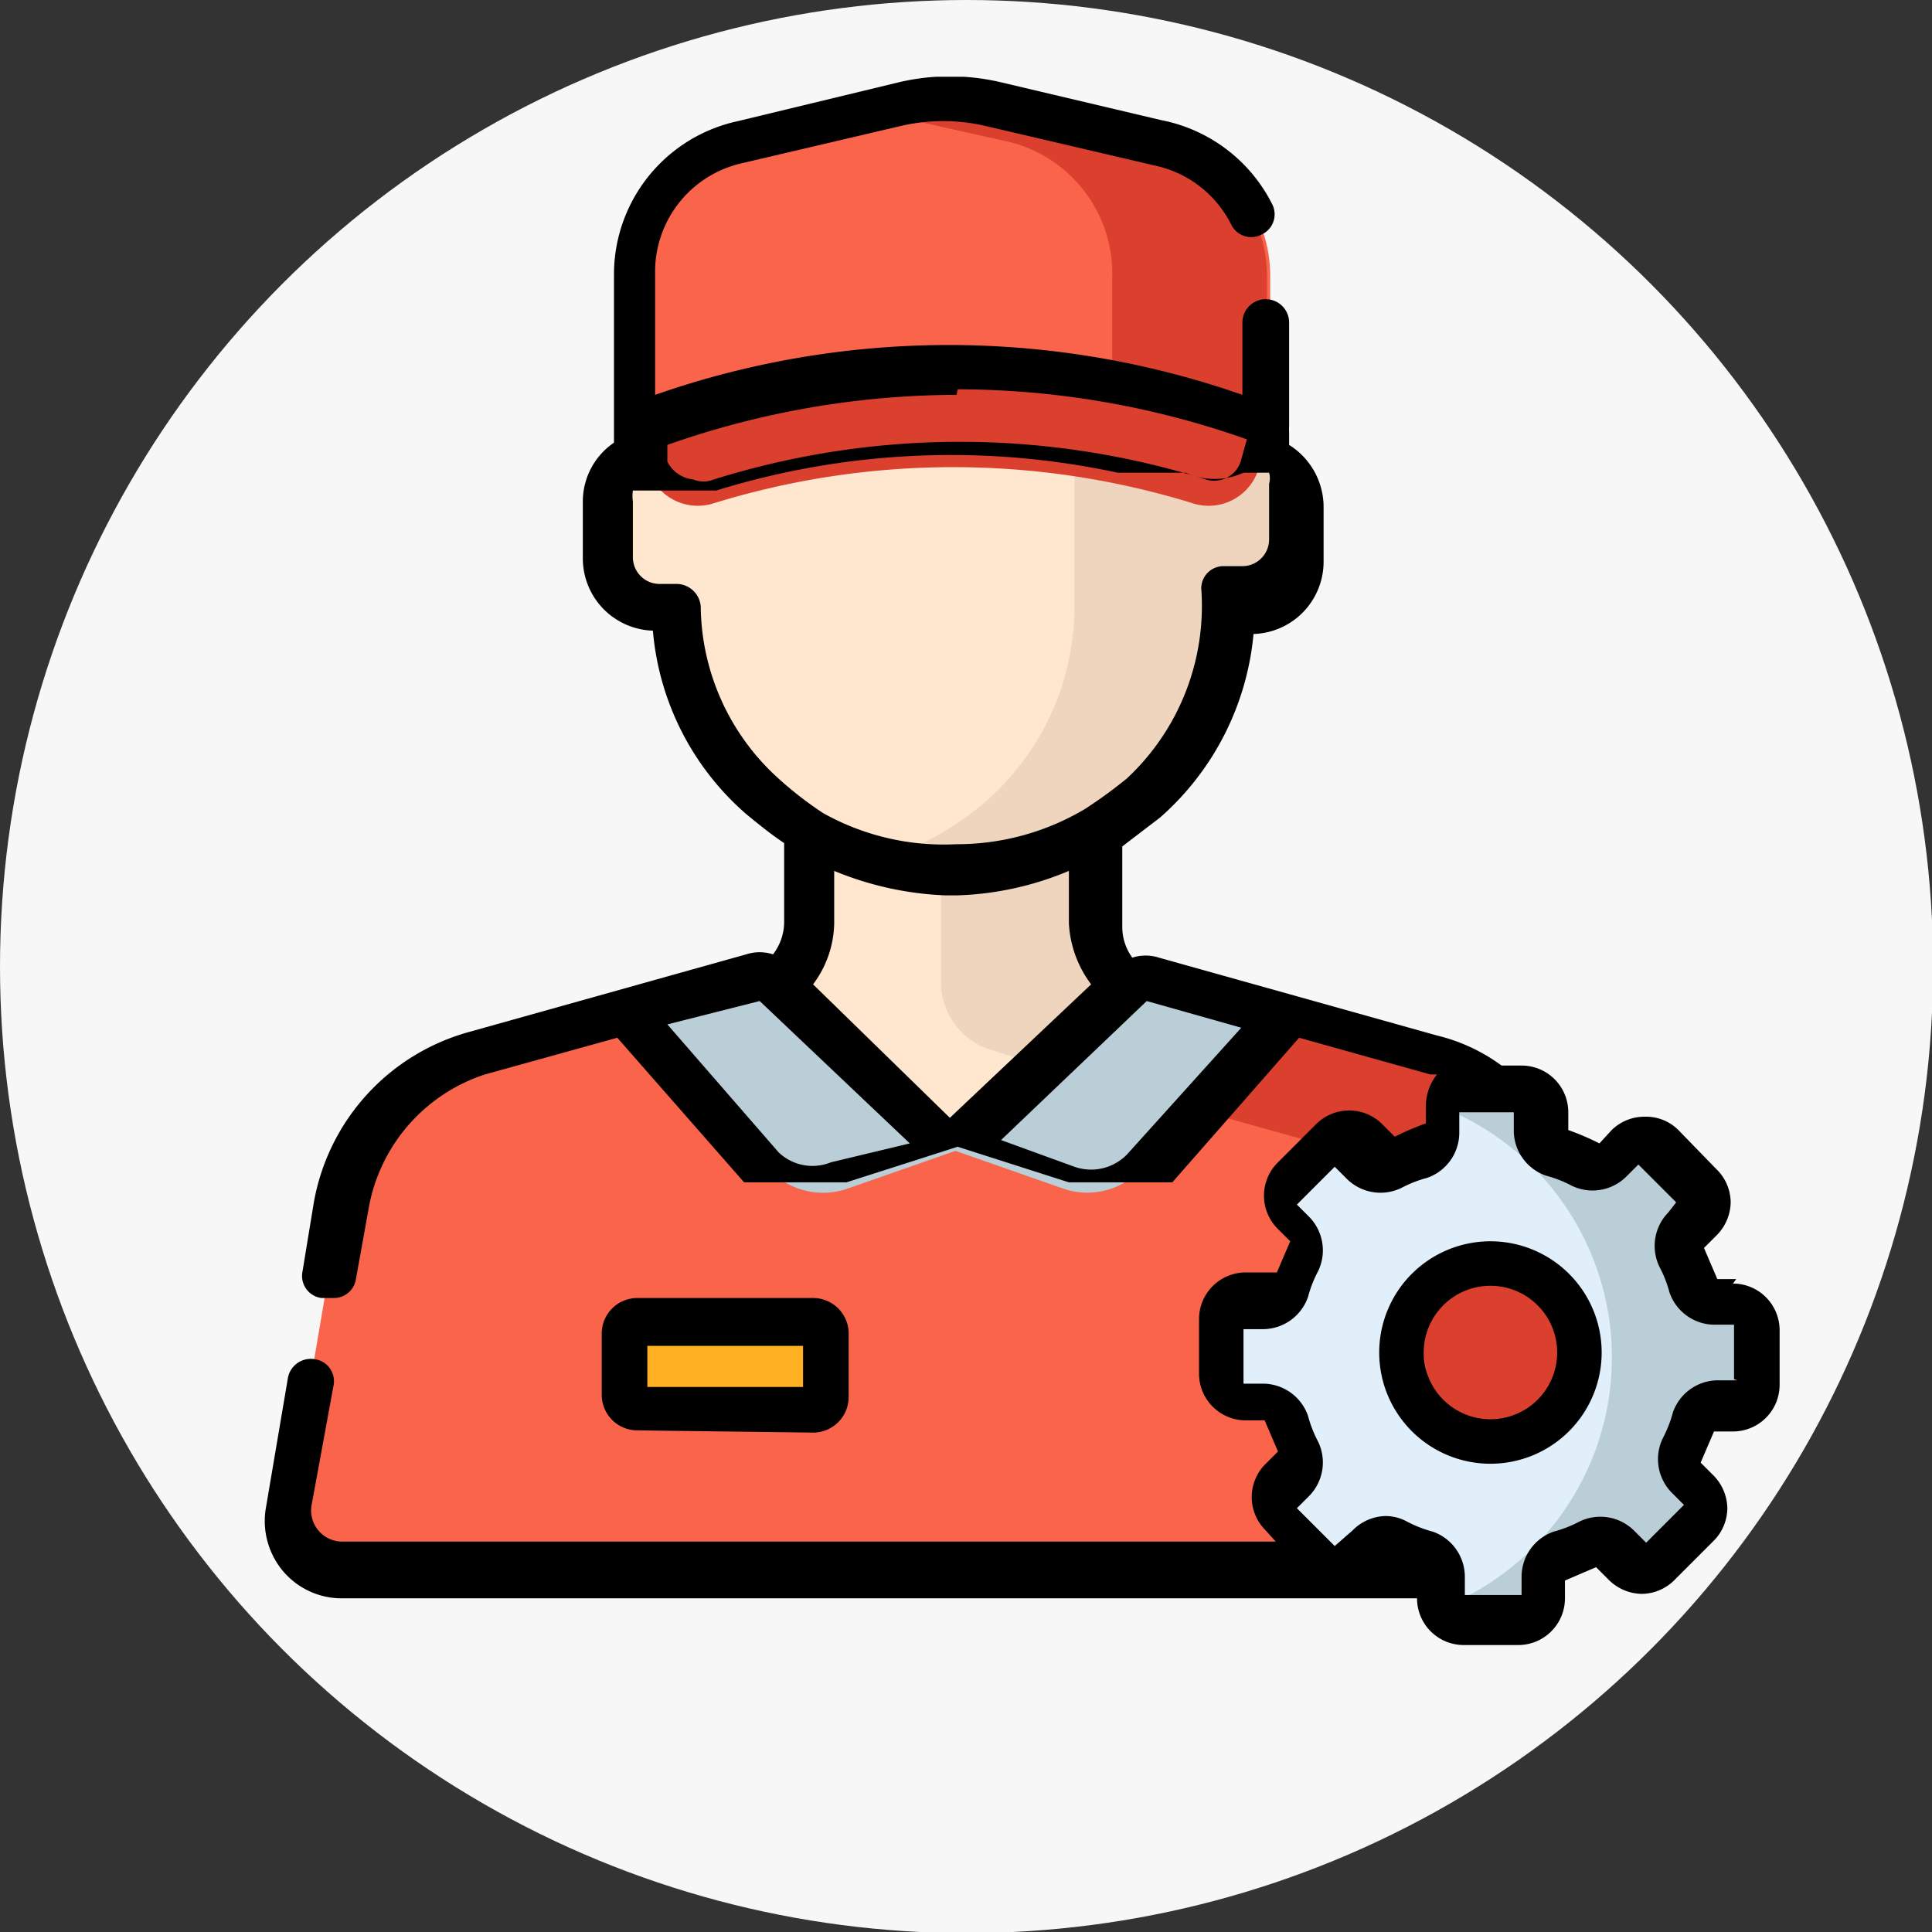 <svg xmlns="http://www.w3.org/2000/svg" xmlns:xlink="http://www.w3.org/1999/xlink" viewBox="0 0 17.37 17.37"><rect x="0" y="0" width="17.37" height="17.37" fill="#333333" stroke="none"/><defs><style>.a{fill:none;}.b{fill:#f7f7f7;}.c{fill:#ffe7cf;}.d{fill:#efd5bd;}.e{fill:#f9644b;}.f{fill:#db3f2e;}.g{fill:#baced8;}.h{fill:#e1effb;}.i{fill:#ffb123;}.j{clip-path:url(#a);}</style><clipPath id="a"><rect class="a" x="2.38" y="0.69" width="13.66" height="14.11"/></clipPath></defs><title>personal</title><circle class="b" cx="8.69" cy="8.69" r="8.69"/><path class="c" d="M9.47,10.32,10.85,9l-.55-.1a.66.66,0,0,1-.45-.63V7.1H7.29V8.3a.66.66,0,0,1-.45.63L6.29,9l1.38,1.29a1.3,1.3,0,0,0,1.8,0Z"/><path class="d" d="M8.46,8.82a.64.64,0,0,0,.45.62l.64.2.5.14.8-.75-.55-.1a.66.66,0,0,1-.45-.63V7.1H8.46Z"/><path class="c" d="M11.21,4.1H11V3.32a2.29,2.29,0,0,0-.78-1.75,2.52,2.52,0,0,0-3.38,0A2.29,2.29,0,0,0,6.1,3.32V4.1H5.93a.45.45,0,0,0-.45.45v.5a.45.45,0,0,0,.45.44H6.1a2.29,2.29,0,0,0,.78,1.7,2.52,2.52,0,0,0,3.38,0A2.26,2.26,0,0,0,11,5.49h.17a.45.45,0,0,0,.45-.44v-.5a.45.45,0,0,0-.45-.45Z"/><path class="d" d="M11.21,4.1H11V3.32a2.29,2.29,0,0,0-.78-1.75A2.58,2.58,0,0,0,8.57.92a2.94,2.94,0,0,0-.69.1,2.74,2.74,0,0,1,1,.55,2.33,2.33,0,0,1,.78,1.75V5.49a2.33,2.33,0,0,1-.78,1.7,2.6,2.6,0,0,1-1,.55,2.5,2.5,0,0,0,.69.1,2.53,2.53,0,0,0,1.69-.65A2.26,2.26,0,0,0,11,5.49h.17a.45.45,0,0,0,.45-.44v-.5a.45.45,0,0,0-.45-.45Z"/><path class="e" d="M10.2,8.84s-1,1.5-1.63,1.5-1.63-1.5-1.63-1.5a.25.25,0,0,0-.22-.05l-2.41.67a1.75,1.75,0,0,0-1.25,1.38L2.59,13.6a.48.48,0,0,0,.48.56h11a.48.48,0,0,0,.48-.56l-.47-2.76a1.74,1.74,0,0,0-1.24-1.38l-2.41-.67a.28.28,0,0,0-.23.05Z"/><path class="f" d="M14.55,13.6l-.47-2.76a1.74,1.74,0,0,0-1.24-1.38l-2.41-.67a.28.28,0,0,0-.23.05,9,9,0,0,1-.65.8l2.19.61a1.25,1.25,0,0,1,.9,1l.5,2.91h.93a.48.48,0,0,0,.48-.56Z"/><path class="g" d="M7,8.8l1.61,1.54-1,.35a.67.67,0,0,1-.71-.19L5.62,9.1l1.19-.33A.16.16,0,0,1,7,8.8Z"/><path class="g" d="M10.19,8.8,8.57,10.34l1,.35a.66.66,0,0,0,.7-.19l1.23-1.4-1.19-.33a.16.16,0,0,0-.15,0Z"/><path class="h" d="M15.61,11.7h-.16a.22.22,0,0,1-.21-.15,1.36,1.36,0,0,0-.11-.25.23.23,0,0,1,0-.25l.12-.12a.23.23,0,0,0,0-.31L15,10.28a.23.23,0,0,0-.31,0l-.12.11a.2.2,0,0,1-.25,0l-.25-.1a.22.22,0,0,1-.15-.21V10a.22.22,0,0,0-.22-.22h-.49a.22.22,0,0,0-.22.22v.16a.22.22,0,0,1-.15.21l-.25.1a.2.2,0,0,1-.25,0l-.12-.11a.23.23,0,0,0-.31,0l-.34.34a.23.23,0,0,0,0,.31l.11.12a.2.2,0,0,1,0,.25,2.6,2.6,0,0,0-.1.25.22.22,0,0,1-.21.15H11.2a.22.22,0,0,0-.22.22v.49a.22.22,0,0,0,.22.22h.16a.22.22,0,0,1,.21.15,2.6,2.6,0,0,0,.1.25.2.2,0,0,1,0,.25l-.11.12a.23.23,0,0,0,0,.31l.34.34a.23.23,0,0,0,.31,0l.12-.12a.23.23,0,0,1,.25,0,1.36,1.36,0,0,0,.25.11.22.22,0,0,1,.15.21v.16a.22.22,0,0,0,.22.22h.49a.22.22,0,0,0,.22-.22v-.16A.22.22,0,0,1,14,14a1.36,1.36,0,0,0,.25-.11.23.23,0,0,1,.25,0l.12.12a.23.23,0,0,0,.31,0l.34-.34a.23.23,0,0,0,0-.31l-.12-.12a.23.23,0,0,1,0-.25,1.36,1.36,0,0,0,.11-.25.22.22,0,0,1,.21-.15h.16a.22.22,0,0,0,.22-.22v-.49a.22.22,0,0,0-.22-.22ZM13.4,13a.8.8,0,1,1,.8-.8.8.8,0,0,1-.8.8Z"/><path class="e" d="M10.48,1.29,8.93.94a1.94,1.94,0,0,0-.83,0l-1.44.35a1.22,1.22,0,0,0-.94,1.18V3.84h5.7V2.48a1.22,1.22,0,0,0-.94-1.19Z"/><path class="f" d="M10.48,1.29,8.93.94a1.94,1.94,0,0,0-.83,0L7.84,1l1.25.28A1.22,1.22,0,0,1,10,2.48V3.84h1.39V2.48a1.22,1.22,0,0,0-.94-1.19Z"/><path class="f" d="M10.74,4.53a7.3,7.3,0,0,0-4.34,0,.47.47,0,0,1-.58-.33l-.1-.36a8,8,0,0,1,5.7,0c0,.12-.07.24-.1.36a.47.47,0,0,1-.58.33Z"/><path class="i" d="M7.31,12.68H5.73a.12.12,0,0,1-.11-.12V12a.11.11,0,0,1,.11-.12H7.31a.12.12,0,0,1,.12.12v.54a.13.13,0,0,1-.12.12Z"/><g class="j"><path class="g" d="M15.61,11.7h-.16a.22.22,0,0,1-.21-.15,1.36,1.36,0,0,0-.11-.25.21.21,0,0,1,0-.25l.11-.12a.23.23,0,0,0,0-.31L15,10.28a.23.23,0,0,0-.31,0l-.12.11a.2.2,0,0,1-.25,0l-.25-.1a.22.22,0,0,1-.15-.21V10a.22.22,0,0,0-.22-.22h-.49a.21.21,0,0,0-.21.19,2.42,2.42,0,0,1,0,4.47.21.21,0,0,0,.21.19h.49a.22.22,0,0,0,.22-.22v-.16A.22.22,0,0,1,14,14l.25-.11a.23.23,0,0,1,.25,0l.12.12a.23.23,0,0,0,.31,0l.34-.34a.23.23,0,0,0,0-.31l-.11-.12a.21.21,0,0,1,0-.25,1.36,1.36,0,0,0,.11-.25.22.22,0,0,1,.21-.15h.16a.22.22,0,0,0,.22-.22v-.49a.22.22,0,0,0-.22-.22Z"/><path d="M15.61,11.5h-.17l-.12-.28v0l.11-.11a.43.43,0,0,0,.13-.3.42.42,0,0,0-.13-.3l-.34-.35a.41.41,0,0,0-.3-.12.42.42,0,0,0-.3.12l-.11.12h0a2.36,2.36,0,0,0-.28-.12,0,0,0,0,1,0,0V10a.42.42,0,0,0-.42-.42h-.18a1.62,1.62,0,0,0-.58-.27l-2.5-.7a.39.39,0,0,0-.24,0,.47.47,0,0,1-.09-.28V7.61l.34-.26a2.5,2.5,0,0,0,.84-1.65.65.65,0,0,0,.63-.65v-.5A.66.66,0,0,0,11.59,4l0-.12a.43.43,0,0,1,0-.05V2.9a.21.21,0,0,0-.42,0v.65a8,8,0,0,0-5.28,0V2.47a1,1,0,0,1,.77-1l1.45-.34a1.68,1.68,0,0,1,.74,0l1.54.36a1,1,0,0,1,.68.53.2.2,0,0,0,.27.09.2.2,0,0,0,.1-.27,1.42,1.42,0,0,0-1-.76L9,.74a2,2,0,0,0-.92,0l-1.45.35A1.41,1.41,0,0,0,5.52,2.47v1.4h0v0l0,.11a.64.64,0,0,0-.28.54v.5a.65.65,0,0,0,.63.65,2.46,2.46,0,0,0,.84,1.65c.11.09.22.18.34.26V8.3a.48.48,0,0,1-.1.28.39.39,0,0,0-.24,0l-2.5.7a1.94,1.94,0,0,0-1.39,1.54l-.1.61a.2.2,0,0,0,.17.24H3a.2.2,0,0,0,.2-.17l.11-.61A1.55,1.55,0,0,1,4.36,9.66l1.19-.33,1.14,1.3h.92l1-.32,1,.32h.93l1.14-1.3,1.18.33.06,0a.45.45,0,0,0-.1.28v.16a0,0,0,0,1,0,0,2.36,2.36,0,0,0-.28.12h0l-.11-.11a.42.42,0,0,0-.6,0l-.34.34a.42.42,0,0,0,0,.6l.11.11v0l-.12.28H11.2a.42.42,0,0,0-.42.42v.49a.42.42,0,0,0,.42.42h.17l.12.28v0l-.11.11a.42.42,0,0,0,0,.6l.09.1H3.07a.28.28,0,0,1-.27-.32L3,12.45a.2.2,0,0,0-.17-.23.21.21,0,0,0-.24.16l-.2,1.18a.7.7,0,0,0,.15.56.69.69,0,0,0,.53.25h9.67a.42.42,0,0,0,.42.42h.49a.42.42,0,0,0,.42-.42v-.16a0,0,0,0,1,0,0l.28-.12h0l.11.11a.43.43,0,0,0,.3.13.42.42,0,0,0,.3-.13l.34-.34a.42.42,0,0,0,.13-.3.43.43,0,0,0-.13-.3l-.11-.11v0l.12-.28h.17a.42.42,0,0,0,.42-.42v-.49a.42.42,0,0,0-.42-.42Zm-7-8a7.82,7.82,0,0,1,2.6.45l-.05.18a.25.25,0,0,1-.32.18,7.4,7.4,0,0,0-4.42,0h0a.25.25,0,0,1-.19,0l0,0h0A.29.29,0,0,1,6,4.15v0l0-.06H6L6,4a7.86,7.86,0,0,1,2.6-.45ZM7,7a2.11,2.11,0,0,1-.7-1.55.22.22,0,0,0-.21-.2H5.93a.24.24,0,0,1-.24-.24v-.5a.36.36,0,0,1,0-.1h.75a7.14,7.14,0,0,1,3.61-.16l.07,0h.19l.06,0,.14,0,.15,0a.63.63,0,0,0,.52,0h.23a.18.18,0,0,1,0,.1v.5a.24.24,0,0,1-.24.24H11a.2.2,0,0,0-.2.2A2.12,2.12,0,0,1,10.13,7a4.33,4.33,0,0,1-.37.27h0a2.25,2.25,0,0,1-1.16.32h0A2.22,2.22,0,0,1,7.4,7.31h0A3.28,3.28,0,0,1,7,7Zm.47,3.45A.44.44,0,0,1,7,10.36L6,9.21,6.83,9l1.35,1.28ZM7.31,8.85A.94.94,0,0,0,7.5,8.3V7.83a2.91,2.91,0,0,0,1,.22h.11a2.81,2.81,0,0,0,1-.22V8.3a1,1,0,0,0,.2.55l-1.27,1.2Zm2.84,1.51a.45.45,0,0,1-.49.13L9,10.25,10.31,9l.85.24Zm5.47,2.05h-.17a.43.43,0,0,0-.41.29,1.09,1.09,0,0,1-.09.23.43.43,0,0,0,.08.49l.11.11h0l-.34.34h0l-.11-.11a.43.43,0,0,0-.49-.08,1.09,1.09,0,0,1-.23.09.43.43,0,0,0-.29.41v.16h-.51v-.16a.43.43,0,0,0-.29-.41,1.09,1.09,0,0,1-.23-.09.41.41,0,0,0-.19-.05.43.43,0,0,0-.3.13L12,13.9h0l-.34-.34s0,0,0,0l.11-.11a.43.43,0,0,0,.08-.49,1.09,1.09,0,0,1-.09-.23.43.43,0,0,0-.41-.29h-.17v-.49h.17a.43.43,0,0,0,.41-.29,1.09,1.09,0,0,1,.09-.23.43.43,0,0,0-.08-.49l-.11-.11s0,0,0,0l.34-.34h0l.11.11a.43.43,0,0,0,.49.08,1.09,1.09,0,0,1,.23-.09.43.43,0,0,0,.29-.41V10a0,0,0,0,1,0,0h.49a0,0,0,0,1,0,0v.16a.43.43,0,0,0,.29.41,1.09,1.09,0,0,1,.23.09.43.43,0,0,0,.49-.08l.11-.11h0l.34.34h0L15,10.9a.43.43,0,0,0-.08.49,1.09,1.09,0,0,1,.09.23.43.43,0,0,0,.41.29h.17v.49Z"/></g><path d="M13.4,11.16a1,1,0,1,0,1,1,1,1,0,0,0-1-1Zm0,1.6a.6.6,0,1,1,.6-.6.6.6,0,0,1-.6.6Z"/><path d="M7.31,12.88a.32.32,0,0,0,.32-.32V12a.32.32,0,0,0-.32-.33H5.73a.32.32,0,0,0-.32.33v.54a.32.32,0,0,0,.32.32ZM5.82,12.1h1.4v.37H5.82Z"/></svg>